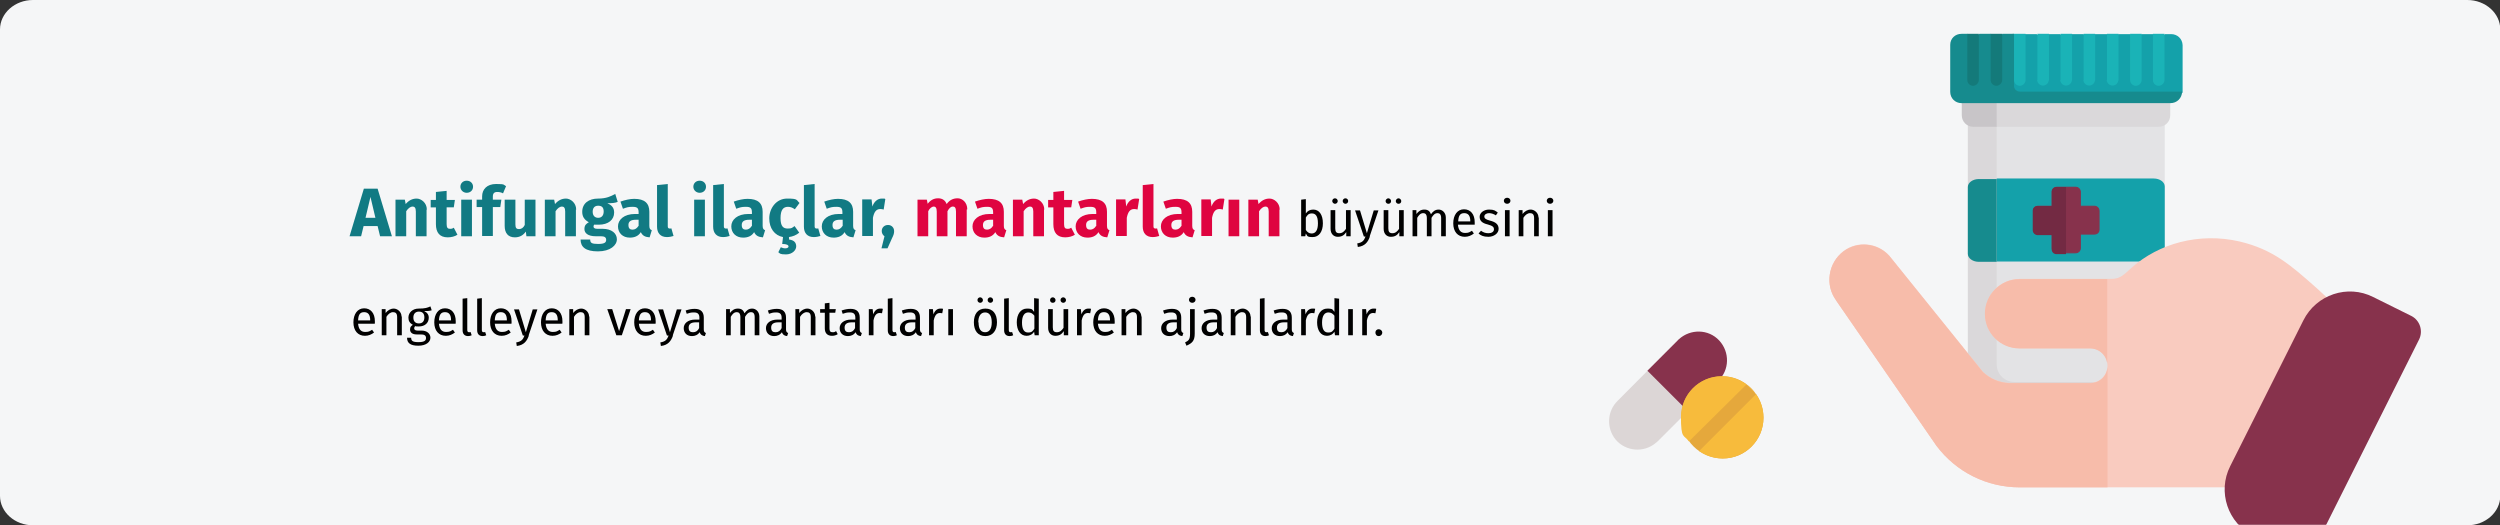 <?xml version="1.0" encoding="UTF-8"?>
<svg xmlns="http://www.w3.org/2000/svg" xmlns:xlink="http://www.w3.org/1999/xlink" id="Ebene_1" version="1.1" viewBox="0 0 909 191">
  <rect x="0" y="0" width="909" height="191" fill="#333333" stroke="none"/>
  <defs>
    <style>
      .st0 {
        fill: #168b8e;
      }

      .st1 {
        fill: #f9cbbf;
      }

      .st2 {
        fill: #147a7a;
      }

      .st3 {
        mask: url(#mask);
      }

      .st4 {
        fill: #f7bcaa;
      }

      .st5 {
        fill: #fff;
        fill-rule: evenodd;
      }

      .st6 {
        fill: #732a43;
      }

      .st7 {
        stroke: #87324c;
        stroke-width: .4px;
      }

      .st7, .st8 {
        fill: #87324c;
      }

      .st9 {
        fill: #1ab3b7;
      }

      .st10 {
        fill: #e3e3e5;
      }

      .st11 {
        fill: #df0440;
      }

      .st12 {
        fill: #117a83;
      }

      .st13 {
        fill: #dcd6d6;
      }

      .st14 {
        fill: #e5a83c;
      }

      .st15 {
        fill: #dad8da;
      }

      .st16 {
        fill: #f7bb3c;
      }

      .st17 {
        fill: #14a1aa;
      }

      .st18 {
        fill: #c8c5c8;
      }

      .st19 {
        fill: #f5f6f7;
      }
    </style>
    <mask id="mask" x="0" y="0" width="909" height="202.4" maskUnits="userSpaceOnUse">
      <g id="mask-2">
        <path id="path-12" data-name="path-1" class="st5" d="M12,0h885.1c6.6,0,12,4.8,12,10.7v169.6c0,5.9-5.4,10.7-12,10.7H12c-6.6,0-12-4.8-12-10.7V10.7C0,4.8,5.4,0,12,0Z"></path>
      </g>
    </mask>
  </defs>
  <g id="Page-1">
    <g id="vorlage">
      <g id="pilzinfekt-des-mundes-behandlung-tr">
        <g id="Mask">
          <path id="path-1" class="st19" d="M12,0h885.1c6.6,0,12,4.8,12,10.7v169.6c0,5.9-5.4,10.7-12,10.7H12c-6.6,0-12-4.8-12-10.7V10.7C0,4.8,5.4,0,12,0Z"></path>
        </g>
        <g id="Clipped">
          <g class="st3">
            <g id="Group">
              <g>
                <g>
                  <g id="Path">
                    <g id="Group1" data-name="Group">
                      <path id="Path1" data-name="Path" class="st10" d="M720.9,37.6v98.9c0,2.3,1.8,4.2,4.2,4.2h57.8l4.2-2V37.6h-66.3Z"></path>
                      <path id="Path2" data-name="Path" class="st15" d="M726,132.5V37.6h-10.5v101.3c0,2.3,1.8,4.2,4.2,4.2h63.3c2.3,0,4.2-1.8,4.2-4.2h-54.8c-3.6-.1-6.4-2.9-6.4-6.4h0Z"></path>
                      <path id="Path3" data-name="Path" class="st15" d="M721.7,33.4v8.5c0,2.3,1.8,4.2,4.2,4.2h59c2.3,0,4.2-1.8,4.2-4.2v-8.5h-67.5Z"></path>
                      <path id="Path4" data-name="Path" class="st18" d="M726,33.4h-12.7v8.5c0,2.3,1.8,4.2,4.2,4.2h8.5v-12.7Z"></path>
                      <path id="Path5" data-name="Path" class="st17" d="M789.2,35.8h-57c-2.3,0-4.1-1.8-4.1-4.1v-15.3c0-2.3,1.8-4.1,4.1-4.1h0l2.3,1.6,1.8-1.5h4.2l2.2,1.5,2.1-1.5h4.2l2.1,1.5,2.2-1.5h4.2l2.3,1.5,2-1.5h4.3l2,1.5,2.2-1.5h4.2l2,1.5,2.2-1.5h4.2l2.3,1.5,2-1.5h2.2c2.3,0,4.1,1.7,4.2,4h0v17.3l-4.2,2.2Z"></path>
                      <path id="Path6" data-name="Path" class="st0" d="M732.3,31.2V12.3h-4.2l-1.8,2-2.4-2h-4.2l-2.3,2-2-2h-2.2c-2.3,0-4.1,1.7-4.1,4h0v17.1c0,2.3,1.8,4.1,4.1,4.1h76c2.3,0,4.2-1.8,4.2-4.2h-59c-1.2,0-2.2-1-2.1-2.2h0Z"></path>
                      <path id="Path7" data-name="Path" class="st9" d="M740.7,29.1c.1,1.2,1.1,2.1,2.3,2,1.1-.1,1.8-.9,2-2V12.3h-4.2v16.8Z"></path>
                      <path id="Path8" data-name="Path" class="st2" d="M723.8,29.1c0,1.2,1,2.1,2.1,2.1s2.1-1,2.1-2.1h0V12.3h-4.2v16.8h.1Z"></path>
                      <path id="Path9" data-name="Path" class="st2" d="M715.3,29.1c0,1.2,1,2.1,2.1,2.1s2.1-1,2.1-2.1h0V12.3h-4.2v16.8h.1Z"></path>
                      <g id="Path10" data-name="Path">
                        <path class="st9" d="M749.1,29.1c.1,1.2,1.1,2.1,2.3,2,1.1-.1,1.8-.9,2-2V12.3h-4.2v16.8Z"></path>
                        <path class="st9" d="M732.3,29.1c0,1.2,1,2.1,2.1,2.1s2.1-1,2.1-2.1h0V12.3h-4.2v16.8h.1Z"></path>
                        <path class="st9" d="M774.5,29.1c0,1.2,1,2.1,2.1,2.1s2.1-1,2.1-2.1h0V12.3h-4.2v16.8h.1Z"></path>
                        <path class="st9" d="M757.5,29.1c.1,1.2,1.1,2.1,2.3,2,1.1-.1,1.8-.9,2-2V12.3h-4.2v16.8Z"></path>
                        <path class="st9" d="M782.8,12.3v16.8c0,1.2,1,2.1,2.1,2.1s2.1-1,2.1-2.1h0V12.3h-4.1Z"></path>
                        <path class="st9" d="M766,29.1c.1,1.2,1.1,2.1,2.3,2,1.1-.1,1.8-.9,2-2V12.3h-4.2v16.8Z"></path>
                      </g>
                    </g>
                    <path class="st17" d="M787.1,67.9v24.3c0,1.6-1.8,2.9-4,2.9h-57.1v-30.2h57.1c2.2,0,4,1.3,4,2.9Z"></path>
                    <path class="st0" d="M726,65v30.2h-6.5c-2.2,0-4-1.3-4-2.9v-24.3c0-1.6,1.8-2.9,4-2.9h6.5Z"></path>
                  </g>
                  <g id="Path11" data-name="Path">
                    <path class="st1" d="M667.5,109.1l36.6,53c7.2,9.5,18.3,15.1,30.3,15.1h108.1l6.5-66.3-6.5-6c-9.6-8.5-16-14.2-28.2-17.1-14.8-3.4-29.4.8-39.2,9.5-2.5,2.2-4,4.1-7.2,4.1h-33.5c-6.9,0-12.6,5.6-12.6,12.6s5.6,12.6,12.6,12.6h25.6c3.5,0,6.3,2.8,6.3,6.3s-2.8,6.3-6.3,6.3h-29.7c-3.5-.2-6.7-1.6-9.3-4l-34.1-42.3c-4.3-4.7-11.5-5.4-16.6-1.6-5.6,4.3-6.8,12.3-2.7,17.9Z"></path>
                    <g id="Group2" data-name="Group">
                      <path id="Path12" data-name="Path" class="st4" d="M766.2,133.1v-31.6h-31.9c-6.9,0-12.6,5.6-12.6,12.6s5.6,12.6,12.6,12.6h25.6c3.5,0,6.3,2.7,6.3,6.2v.2Z"></path>
                      <path id="Path13" data-name="Path" class="st4" d="M667.5,109.1l36.6,53c7.2,9.6,18.3,15.1,30.3,15.1h31.9v-44.2c0,3.5-2.7,6.3-6.2,6.3h-29.8c-3.5-.2-6.7-1.6-9.3-4l-34.1-42.3c-4.3-4.7-11.5-5.4-16.6-1.6-5.6,4.2-6.8,12.2-2.7,17.8Z"></path>
                    </g>
                    <path class="st8" d="M841.7,199l37.9-75.6c1.5-3.1.3-6.9-2.8-8.5h0l-13.9-6.9c-9.3-4.7-20.7-.9-25.4,8.5l-26.6,53c-4.7,9.3-.9,20.7,8.5,25.4h0l14,7.1c3.1,1.5,6.8.2,8.4-2.8Z"></path>
                  </g>
                </g>
                <g>
                  <path id="Path14" data-name="Path" class="st7" d="M739.4,83.4v-6.8c0-1,.8-1.6,1.7-1.6h5.1v-5.2c0-1,.8-1.7,1.7-1.7h6.8c1,0,1.7.8,1.7,1.7h0v5.2h5.1c1,0,1.7.8,1.7,1.7h0v6.8c0,1-.8,1.6-1.7,1.6h-5.1v5.1c0,1-.8,1.7-1.7,1.7h-6.8c-1,0-1.7-.8-1.7-1.7v-5.1h-5.1c-1,0-1.7-.8-1.7-1.7,0,.1,0,0,0,0Z"></path>
                  <path id="Path15" data-name="Path" class="st6" d="M739.1,83.5v-6.9c0-1,.8-1.7,1.7-1.7h5.2v-5.2c0-1,.8-1.7,1.7-1.7h3.5v24.4h-3.5c-1,0-1.7-.8-1.7-1.7v-5.2h-5.2c-1-.1-1.7-.9-1.7-1.8h0Z"></path>
                </g>
              </g>
            </g>
          </g>
        </g>
        <g id="Group3" data-name="Group">
          <path id="Path16" data-name="Path" class="st13" d="M610,123.8l-21.8,21.9c-3.9,3.8-4.2,10-.7,14.2,3.7,4.3,10.3,4.8,14.6,1.1.2-.2.4-.3.6-.5l21.8-21.8c4-4,4.2-10.4.3-14.6-3.9-4.2-10.5-4.3-14.7-.4,0-.1,0,0,0,0Z"></path>
          <path id="Path17" data-name="Path" class="st8" d="M610,123.8l-11,11,14.7,14.7,11-11c4.2-3.9,4.3-10.5.4-14.7-3.9-4.2-10.5-4.3-14.7-.4-.1.1-.3.2-.4.4Z"></path>
        </g>
        <g id="Group4" data-name="Group">
          <path id="Path18" data-name="Path" class="st14" d="M641.2,151.8c0,8.2-6.5,14.9-14.7,14.9h-.2c-8.3-.1-14.9-6.7-15-15-.1-8.2,6.5-14.9,14.7-14.9h.2c8.2,0,14.9,6.7,15,15h0Z"></path>
          <path id="Path19" data-name="Path" class="st16" d="M635,139.8l3.3,3.3c-2.8-3.9-7.3-6.3-12.2-6.3-8.2,0-14.9,6.6-14.9,14.8s1,6.3,2.9,8.9l20.9-20.7Z"></path>
          <path id="Path20" data-name="Path" class="st16" d="M641.2,151.8c0-3-.9-6-2.7-8.5l-20.7,20.7c2.5,1.7,5.4,2.7,8.5,2.7,8.2,0,14.9-6.6,14.9-14.7h0v-.2h0Z"></path>
        </g>
      </g>
    </g>
  </g>
  <g>
    <path class="st12" d="M137.2,82.2h-5l-.9,3.7h-4.2l5.2-17.3h5l5.2,17.3h-4.3l-.9-3.7ZM136.5,79.2l-1.8-7.6-1.8,7.6h3.6Z"></path>
    <path class="st12" d="M155.1,76.2v9.7h-3.9v-9c0-1.4-.5-1.8-1.2-1.8s-1.6.6-2.3,1.7v9.1h-3.9v-13.3h3.4l.3,1.6c1.1-1.3,2.4-2,4-2s3.7,1.5,3.7,4Z"></path>
    <path class="st12" d="M166.4,85.3c-1,.7-2.4,1-3.6,1-2.9,0-4.3-1.7-4.3-4.8v-6.1h-1.9v-2.7h1.9v-2.9l3.9-.4v3.3h3l-.4,2.7h-2.6v6.1c0,1.3.4,1.7,1.2,1.7s.9-.1,1.4-.4l1.3,2.5Z"></path>
    <path class="st12" d="M172,67.9c0,1.3-1,2.2-2.3,2.2s-2.3-1-2.3-2.2.9-2.2,2.3-2.2,2.3,1,2.3,2.2ZM171.6,85.9h-3.9v-13.3h3.9v13.3Z"></path>
    <path class="st12" d="M179.2,71.6v1h3.1l-.4,2.7h-2.7v10.5h-3.9v-10.5h-2v-2.7h2v-1.2c0-2.5,1.7-4.5,5.1-4.5s2.6.3,3.6.8l-1.1,2.6c-.7-.4-1.5-.5-2.1-.5-1.1,0-1.6.5-1.6,1.7Z"></path>
    <path class="st12" d="M194.8,85.9h-3.4l-.2-1.7c-1,1.4-2.3,2.1-4,2.1-2.5,0-3.7-1.6-3.7-4.2v-9.5h3.9v9c0,1.3.4,1.7,1.3,1.7s1.6-.5,2.1-1.5v-9.2h3.9v13.3Z"></path>
    <path class="st12" d="M209.4,76.2v9.7h-3.9v-9c0-1.4-.5-1.8-1.2-1.8s-1.6.6-2.3,1.7v9.1h-3.9v-13.3h3.4l.3,1.6c1.1-1.3,2.4-2,4-2s3.7,1.5,3.7,4Z"></path>
    <path class="st12" d="M224.6,73.4c-.9.4-2.1.5-3.8.5,1.7.7,2.5,1.7,2.5,3.4,0,2.6-2.1,4.4-5.6,4.4s-1,0-1.5-.1c-.3.1-.4.5-.4.8s.2.8,1.4.8h2c3.1,0,5.1,1.6,5.1,3.8s-2.4,4.4-6.9,4.4-6.3-1.6-6.3-4.3h3.5c0,1.2.5,1.6,2.9,1.6s2.9-.6,2.9-1.5-.6-1.3-1.9-1.3h-1.9c-2.9,0-4.1-1.2-4.1-2.6s.6-1.9,1.6-2.5c-1.7-.9-2.4-2.1-2.4-3.8,0-3,2.3-4.8,5.8-4.8,2.9,0,4.6-.8,6.2-1.7l.9,2.9ZM215.5,77c0,1.4.8,2.2,2,2.2s2-.8,2-2.3-.7-2.1-2-2.1-2,.8-2,2.2Z"></path>
    <path class="st12" d="M237,83.7l-.8,2.6c-1.6-.1-2.6-.6-3.2-1.9-.9,1.5-2.4,2-4,2-2.6,0-4.3-1.7-4.3-4.1s2.2-4.5,6.2-4.5h1.3v-.6c0-1.6-.6-2-2.2-2s-2.1.2-3.5.7l-.9-2.6c1.7-.6,3.5-1,5-1,3.8,0,5.5,1.6,5.5,4.7v5.1c0,1,.3,1.4.9,1.6ZM232.2,82.2v-2.3h-1c-1.8,0-2.7.6-2.7,1.9s.6,1.7,1.5,1.7,1.6-.5,2.1-1.3Z"></path>
    <path class="st12" d="M238.9,82.5v-15.2l3.9-.4v15.4c0,.5.2.8.7.8s.5,0,.6-.1l.8,2.8c-.6.2-1.5.4-2.4.4-2.3,0-3.6-1.4-3.6-3.8Z"></path>
    <path class="st12" d="M256.7,67.9c0,1.3-1,2.2-2.3,2.2s-2.3-1-2.3-2.2.9-2.2,2.3-2.2,2.3,1,2.3,2.2ZM256.3,85.9h-3.9v-13.3h3.9v13.3Z"></path>
    <path class="st12" d="M259.3,82.5v-15.2l3.9-.4v15.4c0,.5.2.8.7.8s.5,0,.6-.1l.8,2.8c-.6.2-1.5.4-2.4.4-2.3,0-3.6-1.4-3.6-3.8Z"></path>
    <path class="st12" d="M278.2,83.7l-.8,2.6c-1.6-.1-2.6-.6-3.2-1.9-.9,1.5-2.4,2-4,2-2.6,0-4.3-1.7-4.3-4.1s2.2-4.5,6.2-4.5h1.3v-.6c0-1.6-.6-2-2.2-2s-2.1.2-3.5.7l-.9-2.6c1.7-.6,3.5-1,5-1,3.8,0,5.5,1.6,5.5,4.7v5.1c0,1,.3,1.4.9,1.6ZM273.4,82.2v-2.3h-1c-1.8,0-2.7.6-2.7,1.9s.6,1.7,1.5,1.7,1.6-.5,2.1-1.3Z"></path>
    <path class="st12" d="M286.9,86.3v.8c1.8.2,2.6,1.1,2.6,2.5s-1.5,2.9-3.7,2.9-2.2-.3-2.8-.8l.9-1.8c.5.2,1,.4,1.6.4s1.2-.2,1.2-.7-.7-.9-2.3-.9l.3-2.5c-3.1-.6-5-3.2-5-6.8s2.5-7.2,6.5-7.2,3.3.5,4.5,1.6l-1.7,2.3c-.8-.6-1.6-.9-2.5-.9-1.7,0-2.7,1.1-2.7,4.1s1,3.8,2.6,3.8,1.6-.3,2.5-.9l1.7,2.4c-1.1.9-2.3,1.4-3.8,1.6Z"></path>
    <path class="st12" d="M292.3,82.5v-15.2l3.9-.4v15.4c0,.5.2.8.7.8s.5,0,.6-.1l.8,2.8c-.6.2-1.5.4-2.4.4-2.3,0-3.6-1.4-3.6-3.8Z"></path>
    <path class="st12" d="M311.1,83.7l-.8,2.6c-1.6-.1-2.6-.6-3.2-1.9-.9,1.5-2.4,2-4,2-2.6,0-4.3-1.7-4.3-4.1s2.2-4.5,6.2-4.5h1.3v-.6c0-1.6-.6-2-2.2-2s-2.1.2-3.5.7l-.9-2.6c1.7-.6,3.5-1,5-1,3.8,0,5.5,1.6,5.5,4.7v5.1c0,1,.3,1.4.9,1.6ZM306.4,82.2v-2.3h-1c-1.8,0-2.7.6-2.7,1.9s.6,1.7,1.5,1.7,1.6-.5,2.1-1.3Z"></path>
    <path class="st12" d="M321.9,72.4l-.6,3.8c-.4-.1-.7-.2-1.2-.2-1.6,0-2.3,1.2-2.7,3.2v6.6h-3.9v-13.3h3.4l.3,2.6c.6-1.8,1.9-2.9,3.4-2.9s.9,0,1.3.2Z"></path>
    <path class="st12" d="M325.1,84.1c0,.8-.2,1.4-.8,2.6l-1.6,3.6h-2.2l1.1-4.4c-.6-.4-1-1.1-1-1.9,0-1.3,1-2.2,2.3-2.2s2.2,1,2.2,2.2Z"></path>
    <path class="st11" d="M351.5,76.2v9.7h-3.9v-9c0-1.4-.5-1.8-1.1-1.8-.8,0-1.4.6-2,1.7v9.1h-3.9v-9c0-1.4-.5-1.8-1.1-1.8s-1.5.6-2,1.7v9.1h-3.9v-13.3h3.4l.3,1.5c1-1.3,2.2-2,3.8-2s2.6.8,3.1,2.1c1-1.4,2.3-2.1,4-2.1s3.5,1.5,3.5,4Z"></path>
    <path class="st11" d="M365.9,83.7l-.8,2.6c-1.6-.1-2.6-.6-3.2-1.9-.9,1.5-2.4,2-4,2-2.6,0-4.3-1.7-4.3-4.1s2.2-4.5,6.2-4.5h1.3v-.6c0-1.6-.6-2-2.2-2s-2.1.2-3.5.7l-.9-2.6c1.7-.6,3.5-1,5-1,3.8,0,5.5,1.6,5.5,4.7v5.1c0,1,.3,1.4.9,1.6ZM361.1,82.2v-2.3h-1c-1.8,0-2.7.6-2.7,1.9s.6,1.7,1.5,1.7,1.6-.5,2.1-1.3Z"></path>
    <path class="st11" d="M379.6,76.2v9.7h-3.9v-9c0-1.4-.5-1.8-1.2-1.8s-1.6.6-2.3,1.7v9.1h-3.9v-13.3h3.4l.3,1.6c1.1-1.3,2.4-2,4-2s3.7,1.5,3.7,4Z"></path>
    <path class="st11" d="M390.9,85.3c-1,.7-2.4,1-3.6,1-2.9,0-4.3-1.7-4.3-4.8v-6.1h-1.9v-2.7h1.9v-2.9l3.9-.4v3.3h3l-.4,2.7h-2.6v6.1c0,1.3.4,1.7,1.2,1.7s.9-.1,1.4-.4l1.3,2.5Z"></path>
    <path class="st11" d="M403.4,83.7l-.8,2.6c-1.6-.1-2.6-.6-3.2-1.9-.9,1.5-2.4,2-4,2-2.6,0-4.3-1.7-4.3-4.1s2.2-4.5,6.2-4.5h1.3v-.6c0-1.6-.6-2-2.2-2s-2.1.2-3.5.7l-.9-2.6c1.7-.6,3.5-1,5-1,3.8,0,5.5,1.6,5.5,4.7v5.1c0,1,.3,1.4.9,1.6ZM398.6,82.2v-2.3h-1c-1.8,0-2.7.6-2.7,1.9s.6,1.7,1.5,1.7,1.6-.5,2.1-1.3Z"></path>
    <path class="st11" d="M414.2,72.4l-.6,3.8c-.4-.1-.7-.2-1.2-.2-1.6,0-2.3,1.2-2.7,3.2v6.6h-3.9v-13.3h3.4l.3,2.6c.6-1.8,1.9-2.9,3.4-2.9s.9,0,1.3.2Z"></path>
    <path class="st11" d="M415.5,82.5v-15.2l3.9-.4v15.4c0,.5.2.8.7.8s.5,0,.6-.1l.8,2.8c-.6.2-1.5.4-2.4.4-2.3,0-3.6-1.4-3.6-3.8Z"></path>
    <path class="st11" d="M434.4,83.7l-.8,2.6c-1.6-.1-2.6-.6-3.2-1.9-.9,1.5-2.4,2-4,2-2.6,0-4.3-1.7-4.3-4.1s2.2-4.5,6.2-4.5h1.3v-.6c0-1.6-.6-2-2.2-2s-2.1.2-3.5.7l-.9-2.6c1.7-.6,3.5-1,5-1,3.8,0,5.5,1.6,5.5,4.7v5.1c0,1,.3,1.4.9,1.6ZM429.6,82.2v-2.3h-1c-1.8,0-2.7.6-2.7,1.9s.6,1.7,1.5,1.7,1.6-.5,2.1-1.3Z"></path>
    <path class="st11" d="M445.2,72.4l-.6,3.8c-.4-.1-.7-.2-1.2-.2-1.6,0-2.3,1.2-2.7,3.2v6.6h-3.9v-13.3h3.4l.3,2.6c.6-1.8,1.9-2.9,3.4-2.9s.9,0,1.3.2Z"></path>
    <path class="st11" d="M450.6,85.9h-3.9v-13.3h3.9v13.3Z"></path>
    <path class="st11" d="M465.2,76.2v9.7h-3.9v-9c0-1.4-.5-1.8-1.2-1.8s-1.6.6-2.3,1.7v9.1h-3.9v-13.3h3.4l.3,1.6c1.1-1.3,2.4-2,4-2s3.7,1.5,3.7,4Z"></path>
    <path d="M481,81.2c0,3-1.4,5-3.7,5s-1.9-.5-2.5-1.3l-.2,1h-1.5v-13.3l1.7-.2v5.2c.6-.9,1.5-1.4,2.7-1.4,2.1,0,3.5,1.8,3.5,5ZM479.2,81.2c0-2.7-.9-3.6-2.2-3.6s-1.7.7-2.2,1.5v4.5c.5.8,1.2,1.3,2.1,1.3,1.4,0,2.3-1.1,2.3-3.7Z"></path>
    <path d="M490.9,85.9h-1.4v-1.5c-.8,1.2-1.7,1.7-3.1,1.7s-2.6-1-2.6-2.9v-6.8h1.7v6.6c0,1.3.4,1.8,1.5,1.8s1.8-.7,2.4-1.6v-6.8h1.7v9.5ZM486.4,73.1c0,.6-.5,1-1,1s-1-.5-1-1,.4-1,1-1,1,.5,1,1ZM490.2,73.1c0,.6-.5,1-1,1s-1-.5-1-1,.4-1,1-1,1,.5,1,1Z"></path>
    <path d="M498.1,86c-.7,2-1.8,3.5-4.4,3.8l-.2-1.3c1.9-.3,2.5-1.1,3-2.5h-.6l-3.2-9.5h1.8l2.5,8.3,2.5-8.3h1.7l-3.2,9.5Z"></path>
    <path d="M510.2,85.9h-1.4v-1.5c-.8,1.2-1.7,1.7-3.1,1.7s-2.6-1-2.6-2.9v-6.8h1.7v6.6c0,1.3.4,1.8,1.5,1.8s1.8-.7,2.4-1.6v-6.8h1.7v9.5ZM505.8,73.1c0,.6-.4,1-1,1s-1-.5-1-1,.5-1,1-1,1,.5,1,1ZM509.5,73.1c0,.6-.4,1-1,1s-1-.5-1-1,.5-1,1-1,1,.5,1,1Z"></path>
    <path d="M525.7,79.1v6.8h-1.7v-6.6c0-1.4-.6-1.8-1.3-1.8-1,0-1.6.7-2.2,1.7v6.7h-1.7v-6.6c0-1.4-.6-1.8-1.3-1.8-1,0-1.6.7-2.2,1.7v6.7h-1.7v-9.5h1.4v1.4c.8-1,1.6-1.6,2.9-1.6s2,.6,2.4,1.7c.7-1,1.5-1.7,2.8-1.7s2.6,1.1,2.6,2.9Z"></path>
    <path d="M536.2,81.7h-6.1c.2,2.2,1.2,3,2.6,3s1.6-.3,2.5-.8l.7,1c-.9.7-2,1.2-3.3,1.2-2.6,0-4.2-1.9-4.2-4.9s1.5-5.1,3.9-5.1,3.9,1.8,3.9,4.7,0,.6,0,.8ZM534.6,80.4c0-1.9-.7-2.9-2.2-2.9s-2.1.9-2.2,3h4.4Z"></path>
    <path d="M544.6,77.3l-.7,1c-.8-.5-1.6-.8-2.5-.8s-1.7.5-1.7,1.2.5,1.1,2,1.5c2,.5,3.2,1.3,3.2,3s-1.8,2.9-3.7,2.9-2.8-.5-3.6-1.2l.9-1c.8.6,1.6.9,2.7.9s2-.5,2-1.4-.5-1.3-2.3-1.8c-2.1-.5-2.9-1.4-2.9-2.8s1.5-2.6,3.4-2.6,2.3.4,3.2,1.1Z"></path>
    <path d="M549.2,73c0,.6-.5,1.1-1.2,1.1s-1.2-.5-1.2-1.1.5-1.1,1.2-1.1,1.2.5,1.2,1.1ZM548.9,85.9h-1.7v-9.5h1.7v9.5Z"></path>
    <path d="M559.5,79.1v6.8h-1.7v-6.6c0-1.4-.6-1.8-1.5-1.8s-1.8.7-2.4,1.7v6.7h-1.7v-9.5h1.4v1.4c.8-1,1.8-1.6,3-1.6s2.8,1.1,2.8,2.9Z"></path>
    <path d="M564.8,73c0,.6-.5,1.1-1.2,1.1s-1.2-.5-1.2-1.1.5-1.1,1.2-1.1,1.2.5,1.2,1.1ZM564.5,85.9h-1.7v-9.5h1.7v9.5Z"></path>
    <path d="M136.2,117.7h-6c.2,2.2,1.2,3,2.6,3s1.6-.3,2.5-.8l.7,1c-.9.7-2,1.2-3.3,1.2-2.6,0-4.2-1.9-4.2-4.9s1.5-5.1,3.9-5.1,3.9,1.8,3.9,4.7,0,.6,0,.8ZM134.6,116.4c0-1.9-.7-2.9-2.2-2.9s-2.1.9-2.2,3h4.4Z"></path>
    <path d="M146.1,115.1v6.8h-1.7v-6.6c0-1.4-.6-1.8-1.5-1.8s-1.8.7-2.4,1.7v6.7h-1.7v-9.5h1.4v1.4c.8-1,1.8-1.6,3-1.6s2.8,1.1,2.8,2.9Z"></path>
    <path d="M157,112.8c-.8.3-1.7.3-2.8.3,1.1.5,1.7,1.3,1.7,2.4,0,1.9-1.4,3.2-3.6,3.2s-.8,0-1.2-.2c-.3.2-.5.5-.5.9s.3.8,1.2.8h1.5c1.9,0,3.2,1.1,3.2,2.6s-1.5,2.9-4.4,2.9-4.1-1-4.1-2.9h1.5c0,1.1.5,1.6,2.6,1.6s2.8-.5,2.8-1.5-.7-1.3-1.9-1.3h-1.5c-1.7,0-2.4-.8-2.4-1.8s.4-1.2,1-1.7c-1.1-.6-1.6-1.4-1.6-2.6,0-1.9,1.6-3.3,3.7-3.3,2.4,0,3.2-.3,4.3-.8l.5,1.5ZM150.3,115.5c0,1.3.7,2.1,2,2.1s2-.8,2-2.2-.7-2.1-2-2.1-2,.9-2,2.1Z"></path>
    <path d="M165.6,117.7h-6c.2,2.2,1.2,3,2.6,3s1.6-.3,2.5-.8l.7,1c-.9.7-2,1.2-3.3,1.2-2.6,0-4.2-1.9-4.2-4.9s1.5-5.1,3.9-5.1,3.9,1.8,3.9,4.7,0,.6,0,.8ZM164,116.4c0-1.9-.7-2.9-2.2-2.9s-2.1.9-2.2,3h4.4Z"></path>
    <path d="M168.2,120v-11.4l1.7-.2v11.6c0,.5.2.8.6.8s.4,0,.6-.1l.4,1.2c-.4.2-.8.3-1.3.3-1.2,0-2-.7-2-2.1Z"></path>
    <path d="M173.5,120v-11.4l1.7-.2v11.6c0,.5.2.8.6.8s.4,0,.6-.1l.4,1.2c-.4.2-.8.3-1.3.3-1.2,0-2-.7-2-2.1Z"></path>
    <path d="M185.9,117.7h-6c.2,2.2,1.2,3,2.6,3s1.6-.3,2.5-.8l.7,1c-.9.7-2,1.2-3.3,1.2-2.6,0-4.2-1.9-4.2-4.9s1.5-5.1,3.9-5.1,3.9,1.8,3.9,4.7,0,.6,0,.8ZM184.3,116.4c0-1.9-.7-2.9-2.2-2.9s-2.1.9-2.2,3h4.4Z"></path>
    <path d="M192.3,122c-.7,2-1.8,3.5-4.4,3.8l-.2-1.3c1.9-.3,2.5-1.1,3-2.5h-.6l-3.2-9.5h1.8l2.5,8.3,2.5-8.3h1.7l-3.2,9.5Z"></path>
    <path d="M204.4,117.7h-6c.2,2.2,1.2,3,2.6,3s1.6-.3,2.5-.8l.7,1c-.9.7-2,1.2-3.3,1.2-2.6,0-4.2-1.9-4.2-4.9s1.5-5.1,3.9-5.1,3.9,1.8,3.9,4.7,0,.6,0,.8ZM202.8,116.4c0-1.9-.7-2.9-2.2-2.9s-2.1.9-2.2,3h4.4Z"></path>
    <path d="M214.3,115.1v6.8h-1.7v-6.6c0-1.4-.6-1.8-1.5-1.8s-1.8.7-2.4,1.7v6.7h-1.7v-9.5h1.4v1.4c.8-1,1.8-1.6,3-1.6s2.8,1.1,2.8,2.9Z"></path>
    <path d="M226.1,121.9h-2l-3.3-9.5h1.8l2.5,8,2.5-8h1.7l-3.2,9.5Z"></path>
    <path d="M238.3,117.7h-6c.2,2.2,1.2,3,2.6,3s1.6-.3,2.5-.8l.7,1c-.9.7-2,1.2-3.3,1.2-2.6,0-4.2-1.9-4.2-4.9s1.5-5.1,3.9-5.1,3.9,1.8,3.9,4.7,0,.6,0,.8ZM236.7,116.4c0-1.9-.7-2.9-2.2-2.9s-2.1.9-2.2,3h4.4Z"></path>
    <path d="M244.7,122c-.7,2-1.8,3.5-4.4,3.8l-.2-1.3c1.9-.3,2.5-1.1,3-2.5h-.6l-3.2-9.5h1.8l2.5,8.3,2.5-8.3h1.7l-3.2,9.5Z"></path>
    <path d="M256.7,121l-.4,1.2c-1-.1-1.6-.5-1.9-1.4-.7,1-1.7,1.4-2.8,1.4-1.9,0-3-1.2-3-2.9s1.5-3.1,4.2-3.1h1.5v-.7c0-1.4-.7-1.9-2-1.9s-1.6.2-2.6.5l-.4-1.2c1.2-.4,2.2-.6,3.3-.6,2.3,0,3.3,1.2,3.3,3.2v4.3c0,.8.3,1.1.8,1.3ZM254.2,119.4v-2.2h-1.2c-1.7,0-2.6.6-2.6,1.9s.6,1.7,1.6,1.7,1.7-.5,2.2-1.5Z"></path>
    <path d="M276.1,115.1v6.8h-1.7v-6.6c0-1.4-.6-1.8-1.3-1.8-1,0-1.6.7-2.2,1.7v6.7h-1.7v-6.6c0-1.4-.6-1.8-1.3-1.8-1,0-1.6.7-2.2,1.7v6.7h-1.7v-9.5h1.4v1.4c.8-1,1.6-1.6,2.9-1.6s2,.6,2.4,1.7c.7-1,1.5-1.7,2.8-1.7s2.6,1.1,2.6,2.9Z"></path>
    <path d="M286.6,121l-.4,1.2c-1-.1-1.6-.5-1.9-1.4-.7,1-1.7,1.4-2.8,1.4-1.9,0-3-1.2-3-2.9s1.5-3.1,4.2-3.1h1.5v-.7c0-1.4-.7-1.9-2-1.9s-1.6.2-2.6.5l-.4-1.2c1.2-.4,2.2-.6,3.3-.6,2.3,0,3.3,1.2,3.3,3.2v4.3c0,.8.3,1.1.8,1.3ZM284.2,119.4v-2.2h-1.2c-1.7,0-2.6.6-2.6,1.9s.6,1.7,1.6,1.7,1.7-.5,2.2-1.5Z"></path>
    <path d="M296.5,115.1v6.8h-1.7v-6.6c0-1.4-.6-1.8-1.5-1.8s-1.8.7-2.4,1.7v6.7h-1.7v-9.5h1.4v1.4c.8-1,1.8-1.6,3-1.6s2.8,1.1,2.8,2.9Z"></path>
    <path d="M304.6,121.5c-.6.4-1.3.6-2.1.6-1.6,0-2.6-.9-2.6-2.7v-5.7h-1.7v-1.3h1.7v-2.1l1.7-.2v2.3h2.3l-.2,1.3h-2.1v5.7c0,1,.3,1.4,1.1,1.4s.8-.1,1.3-.4l.6,1.1Z"></path>
    <path d="M313.4,121l-.4,1.2c-1-.1-1.6-.5-1.9-1.4-.7,1-1.7,1.4-2.8,1.4-1.9,0-3-1.2-3-2.9s1.5-3.1,4.2-3.1h1.5v-.7c0-1.4-.7-1.9-2-1.9s-1.6.2-2.6.5l-.4-1.2c1.2-.4,2.2-.6,3.3-.6,2.3,0,3.3,1.2,3.3,3.2v4.3c0,.8.3,1.1.8,1.3ZM310.9,119.4v-2.2h-1.2c-1.7,0-2.6.6-2.6,1.9s.6,1.7,1.6,1.7,1.7-.5,2.2-1.5Z"></path>
    <path d="M321,112.3l-.3,1.6c-.3,0-.5-.1-.8-.1-1.2,0-1.9.8-2.3,2.7v5.4h-1.7v-9.5h1.4l.2,1.9c.5-1.4,1.4-2.1,2.5-2.1s.6,0,.9.1Z"></path>
    <path d="M322.8,120v-11.4l1.7-.2v11.6c0,.5.2.8.6.8s.4,0,.6-.1l.4,1.2c-.4.2-.8.3-1.3.3-1.2,0-2-.7-2-2.1Z"></path>
    <path d="M335.3,121l-.4,1.2c-1-.1-1.6-.5-1.9-1.4-.7,1-1.7,1.4-2.8,1.4-1.9,0-3-1.2-3-2.9s1.5-3.1,4.2-3.1h1.5v-.7c0-1.4-.7-1.9-2-1.9s-1.6.2-2.6.5l-.4-1.2c1.2-.4,2.2-.6,3.3-.6,2.3,0,3.3,1.2,3.3,3.2v4.3c0,.8.3,1.1.8,1.3ZM332.8,119.4v-2.2h-1.2c-1.7,0-2.6.6-2.6,1.9s.6,1.7,1.6,1.7,1.7-.5,2.2-1.5Z"></path>
    <path d="M342.9,112.3l-.3,1.6c-.3,0-.5-.1-.8-.1-1.2,0-1.9.8-2.3,2.7v5.4h-1.7v-9.5h1.4l.2,1.9c.5-1.4,1.4-2.1,2.5-2.1s.6,0,.9.1Z"></path>
    <path d="M346.5,121.9h-1.7v-9.5h1.7v9.5Z"></path>
    <path d="M362.5,117.2c0,2.9-1.5,5-4.2,5s-4.2-1.9-4.2-5,1.5-5,4.2-5,4.2,1.9,4.2,5ZM357.4,109.1c0,.6-.5,1-1,1s-1-.4-1-1,.5-1,1-1,1,.5,1,1ZM355.8,117.2c0,2.5.9,3.6,2.4,3.6s2.4-1.2,2.4-3.6-.9-3.6-2.4-3.6-2.5,1.2-2.5,3.6ZM361.1,109.1c0,.6-.5,1-1,1s-1-.4-1-1,.5-1,1-1,1,.5,1,1Z"></path>
    <path d="M365.1,120v-11.4l1.7-.2v11.6c0,.5.2.8.6.8s.4,0,.6-.1l.4,1.2c-.4.2-.8.3-1.3.3-1.2,0-2-.7-2-2.1Z"></path>
    <path d="M377.7,108.6v13.3h-1.5l-.2-1.3c-.6,1-1.6,1.5-2.7,1.5-2.3,0-3.6-2-3.6-4.9s1.4-5,3.7-5,1.9.5,2.6,1.2v-5l1.7.2ZM376.1,119.4v-4.6c-.6-.8-1.3-1.2-2.2-1.2-1.4,0-2.3,1.2-2.3,3.7s.8,3.6,2.2,3.6,1.7-.5,2.3-1.4Z"></path>
    <path d="M388.2,121.9h-1.4v-1.5c-.8,1.2-1.7,1.7-3.1,1.7s-2.6-1-2.6-2.9v-6.8h1.7v6.6c0,1.3.4,1.8,1.5,1.8s1.8-.7,2.4-1.6v-6.8h1.7v9.5ZM383.8,109.1c0,.6-.4,1-1,1s-1-.4-1-1,.5-1,1-1,1,.5,1,1ZM387.6,109.1c0,.6-.5,1-1,1s-1-.4-1-1,.5-1,1-1,1,.5,1,1Z"></path>
    <path d="M396.7,112.3l-.3,1.6c-.3,0-.5-.1-.8-.1-1.2,0-1.9.8-2.3,2.7v5.4h-1.7v-9.5h1.4l.2,1.9c.5-1.4,1.4-2.1,2.5-2.1s.6,0,.9.1Z"></path>
    <path d="M405.2,117.7h-6c.2,2.2,1.2,3,2.6,3s1.6-.3,2.5-.8l.7,1c-.9.7-2,1.2-3.3,1.2-2.6,0-4.2-1.9-4.2-4.9s1.5-5.1,3.9-5.1,3.9,1.8,3.9,4.7,0,.6,0,.8ZM403.6,116.4c0-1.9-.7-2.9-2.2-2.9s-2.1.9-2.2,3h4.4Z"></path>
    <path d="M415.1,115.1v6.8h-1.7v-6.6c0-1.4-.6-1.8-1.5-1.8s-1.8.7-2.4,1.7v6.7h-1.7v-9.5h1.4v1.4c.8-1,1.8-1.6,3-1.6s2.8,1.1,2.8,2.9Z"></path>
    <path d="M430.3,121l-.4,1.2c-1-.1-1.6-.5-1.9-1.4-.7,1-1.7,1.4-2.8,1.4-1.9,0-3-1.2-3-2.9s1.5-3.1,4.2-3.1h1.5v-.7c0-1.4-.7-1.9-2-1.9s-1.6.2-2.6.5l-.4-1.2c1.2-.4,2.2-.6,3.3-.6,2.3,0,3.3,1.2,3.3,3.2v4.3c0,.8.3,1.1.8,1.3ZM427.9,119.4v-2.2h-1.2c-1.7,0-2.6.6-2.6,1.9s.6,1.7,1.6,1.7,1.7-.5,2.2-1.5Z"></path>
    <path d="M434.4,121.3c0,2.7-1,3.5-3,4.4l-.5-1.2c1.2-.6,1.8-1,1.8-3.1v-9h1.7v8.9ZM434.7,109c0,.6-.5,1.1-1.2,1.1s-1.2-.5-1.2-1.1.5-1.1,1.2-1.1,1.2.5,1.2,1.1Z"></path>
    <path d="M445,121l-.4,1.2c-1-.1-1.6-.5-1.9-1.4-.7,1-1.7,1.4-2.8,1.4-1.9,0-3-1.2-3-2.9s1.5-3.1,4.2-3.1h1.5v-.7c0-1.4-.7-1.9-2-1.9s-1.6.2-2.6.5l-.4-1.2c1.2-.4,2.2-.6,3.3-.6,2.3,0,3.3,1.2,3.3,3.2v4.3c0,.8.3,1.1.8,1.3ZM442.5,119.4v-2.2h-1.2c-1.7,0-2.6.6-2.6,1.9s.6,1.7,1.6,1.7,1.7-.5,2.2-1.5Z"></path>
    <path d="M454.8,115.1v6.8h-1.7v-6.6c0-1.4-.6-1.8-1.5-1.8s-1.8.7-2.4,1.7v6.7h-1.7v-9.5h1.4v1.4c.8-1,1.8-1.6,3-1.6s2.8,1.1,2.8,2.9Z"></path>
    <path d="M458.1,120v-11.4l1.7-.2v11.6c0,.5.2.8.6.8s.4,0,.6-.1l.4,1.2c-.4.2-.8.3-1.3.3-1.2,0-2-.7-2-2.1Z"></path>
    <path d="M470.5,121l-.4,1.2c-1-.1-1.6-.5-1.9-1.4-.7,1-1.7,1.4-2.8,1.4-1.9,0-3-1.2-3-2.9s1.5-3.1,4.2-3.1h1.5v-.7c0-1.4-.7-1.9-2-1.9s-1.6.2-2.6.5l-.4-1.2c1.2-.4,2.2-.6,3.3-.6,2.3,0,3.3,1.2,3.3,3.2v4.3c0,.8.3,1.1.8,1.3ZM468.1,119.4v-2.2h-1.2c-1.7,0-2.6.6-2.6,1.9s.6,1.7,1.6,1.7,1.7-.5,2.2-1.5Z"></path>
    <path d="M478.2,112.3l-.3,1.6c-.3,0-.5-.1-.8-.1-1.2,0-1.9.8-2.3,2.7v5.4h-1.7v-9.5h1.4l.2,1.9c.5-1.4,1.4-2.1,2.5-2.1s.6,0,.9.1Z"></path>
    <path d="M486.9,108.6v13.3h-1.5l-.2-1.3c-.6,1-1.6,1.5-2.7,1.5-2.3,0-3.6-2-3.6-4.9s1.4-5,3.7-5,1.9.5,2.6,1.2v-5l1.7.2ZM485.2,119.4v-4.6c-.6-.8-1.3-1.2-2.2-1.2-1.4,0-2.3,1.2-2.3,3.7s.8,3.6,2.2,3.6,1.7-.5,2.3-1.4Z"></path>
    <path d="M491.9,121.9h-1.7v-9.5h1.7v9.5Z"></path>
    <path d="M500.4,112.3l-.3,1.6c-.3,0-.5-.1-.8-.1-1.2,0-1.9.8-2.3,2.7v5.4h-1.7v-9.5h1.4l.2,1.9c.5-1.4,1.4-2.1,2.5-2.1s.6,0,.9.1Z"></path>
    <path d="M502.6,120.9c0,.7-.5,1.3-1.3,1.3s-1.2-.6-1.2-1.3.5-1.2,1.2-1.2,1.3.6,1.3,1.2Z"></path>
  </g>
</svg>
